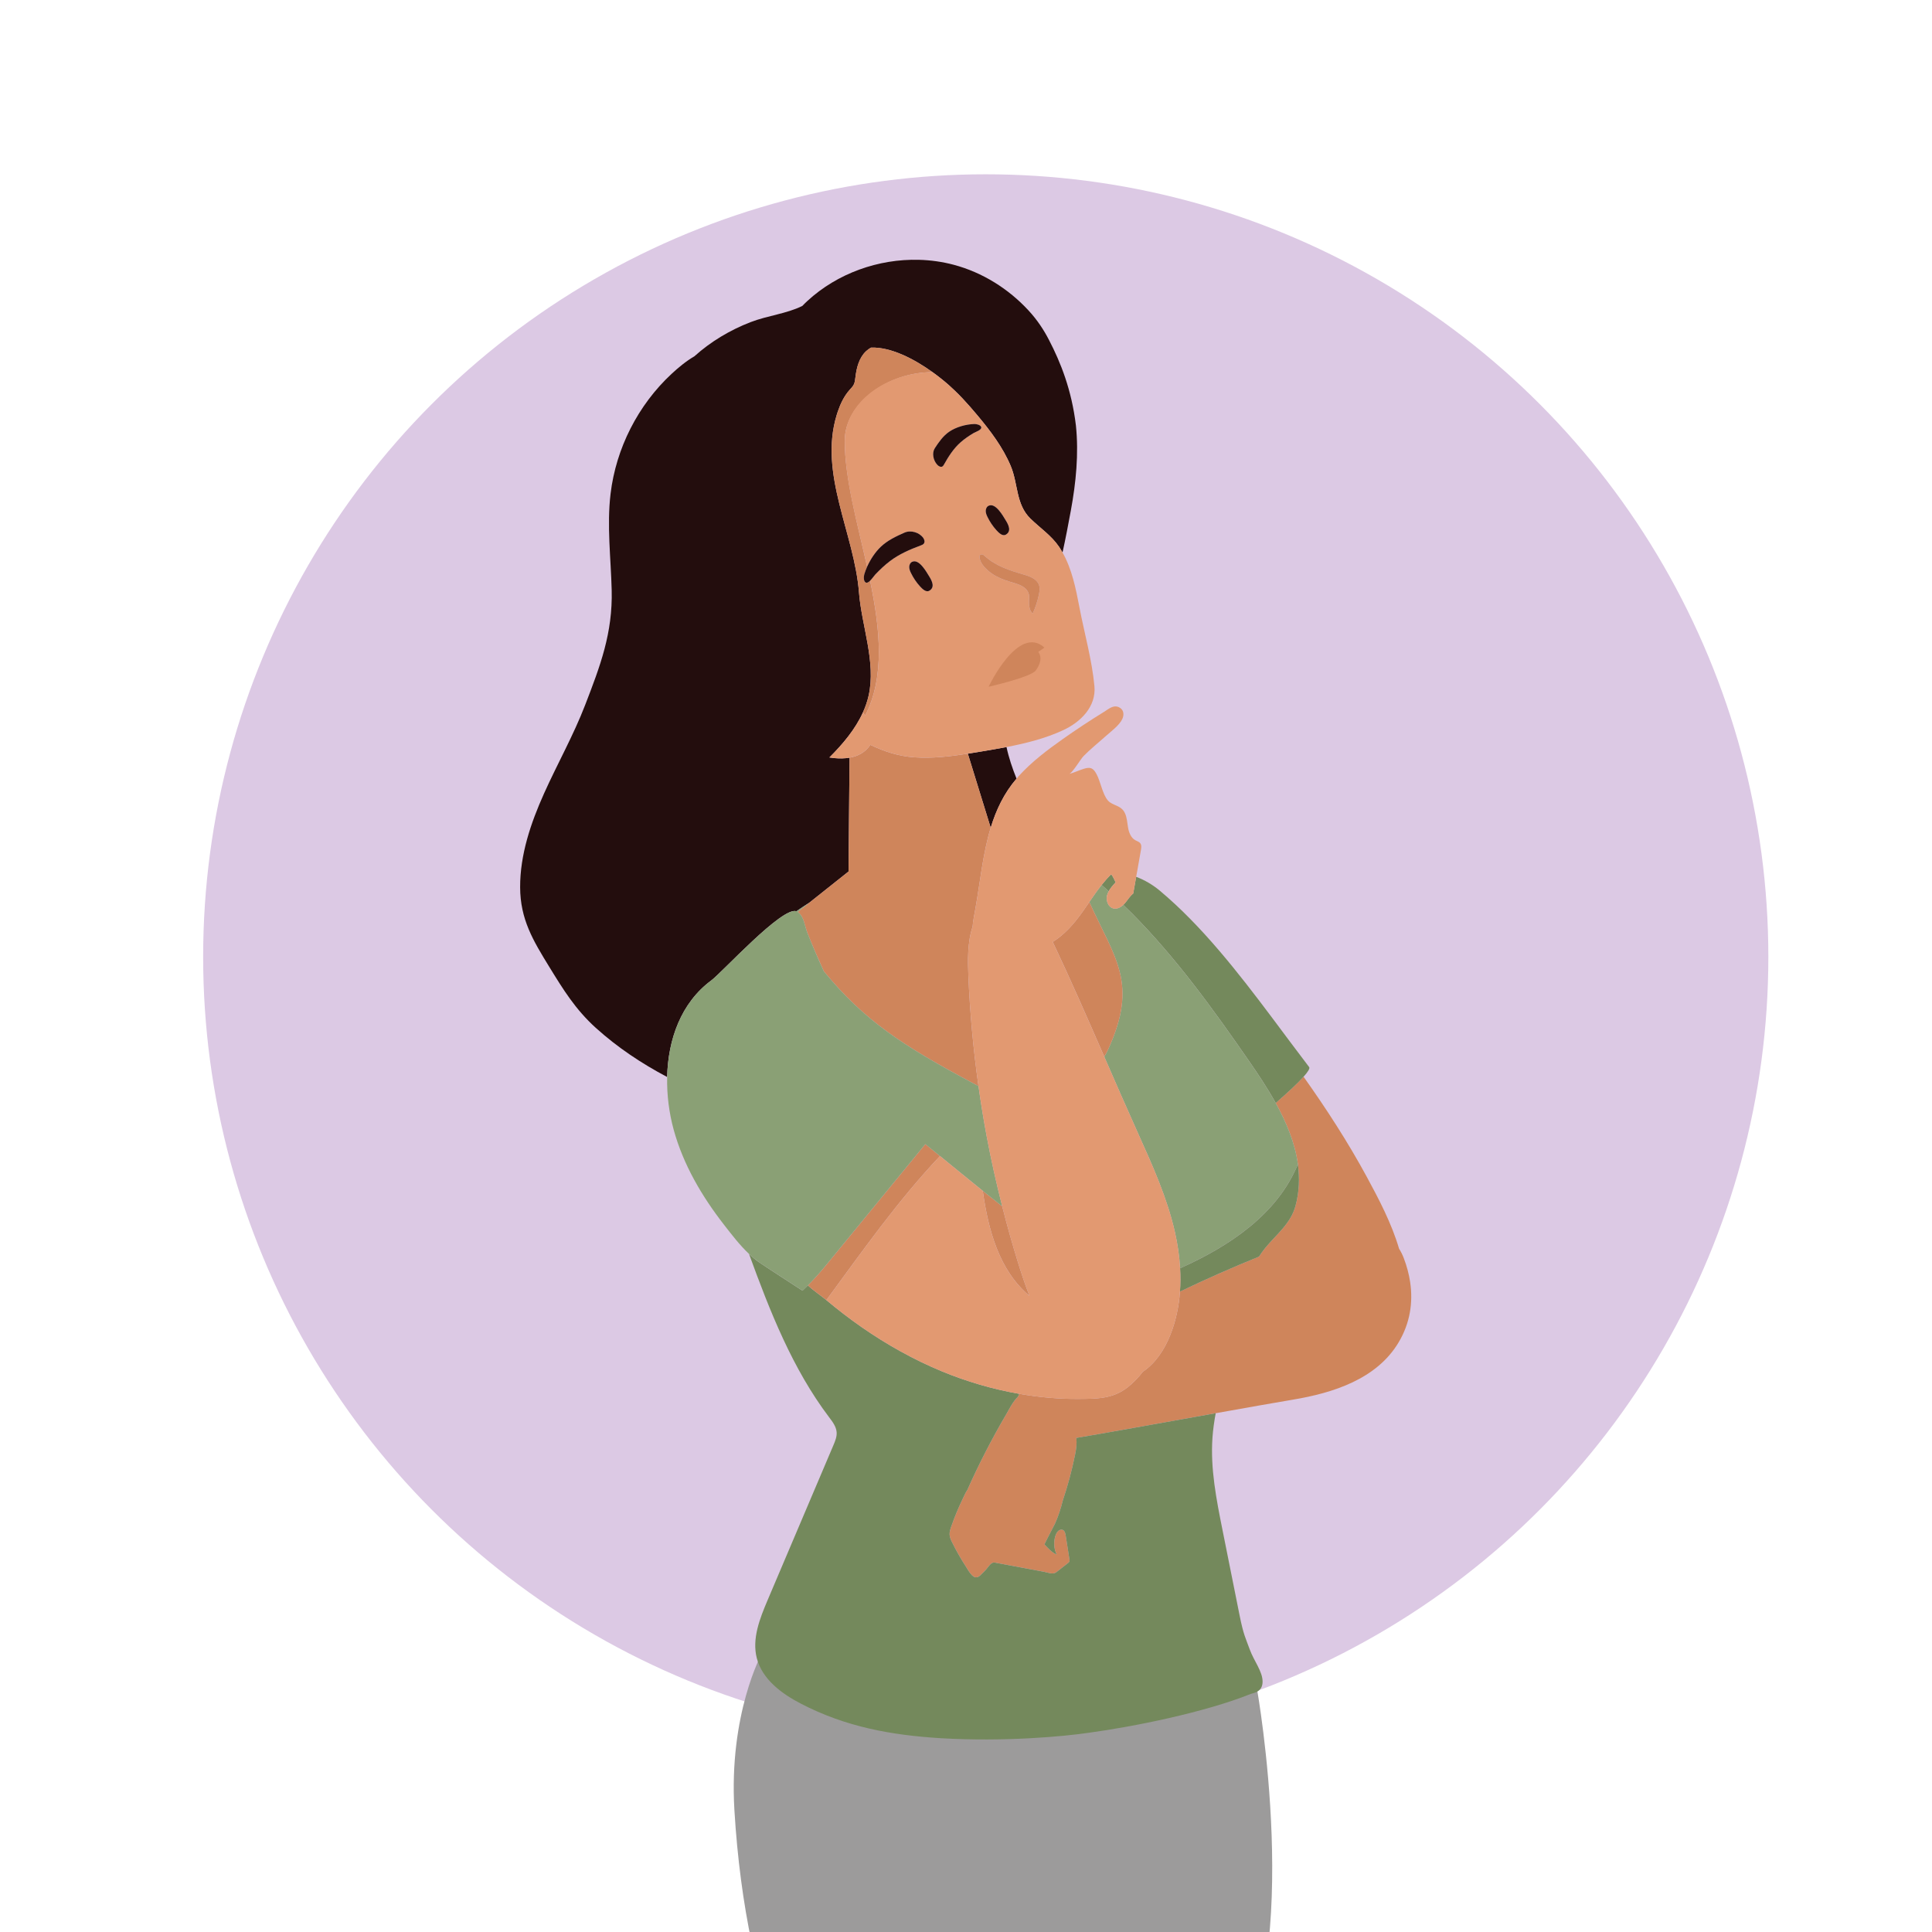 <?xml version="1.0" encoding="UTF-8"?> <svg xmlns="http://www.w3.org/2000/svg" id="Capa_1" data-name="Capa 1" viewBox="0 0 2122 2122"><defs><style> .cls-1 { fill: #e29971; } .cls-2 { fill: #dcc9e4; } .cls-3 { fill: #9c9b9b; } .cls-4 { fill: #74895c; } .cls-5 { fill: #fff; } .cls-6 { fill: #230d0d; } .cls-7 { fill: #cf855b; } .cls-8 { fill: #8aa075; } </style></defs><rect class="cls-5" width="2122" height="2122"></rect><circle class="cls-2" cx="1082.69" cy="1051" r="859.56"></circle><path class="cls-3" d="M836.63,1816.38s-36.35,66.08-30.01,171.68c6.33,105.6,26.66,199.17,54.28,257.99s415.07,144.37,493.13,21.39c78.06-122.98,26.75-411.41,26.75-411.41l-544.14-39.65Z"></path><path class="cls-6" d="M1063.02,827.81l25.11,81.29c5.89-19.42,14.52-37.76,28.37-53.9-4.6-11.43-8.51-22.95-10.99-34.67-9.25,1.78-18.54,3.36-27.8,4.9-4.89.81-9.79,1.61-14.7,2.38Z"></path><path class="cls-6" d="M654.47,1129c23.6,21.37,50.16,39.03,78.29,53.91.93-41.11,15.15-81.41,48.42-106.04,11.92-8.82,77.89-81.48,93.55-76.03,4.76-3.28,9.55-6.44,14.33-9.5l42.9-34.1,1.14-125.03c-5.35.94-10.97.99-16.42.48l-.68-.06c-1.69-.16-3.36-.43-5.04-.67,14.7-14.64,28.48-30.96,36.88-49.6,2.65-5.88,4.79-11.98,6.22-18.34,8.29-36.83-7.74-76.74-10.59-113.23-5.09-65.05-44.37-129.94-24.47-195.04.38-1.25.78-2.49,1.2-3.73,2.93-8.61,6.89-16.93,12.9-23.7,1.64-1.85,3.46-3.62,4.58-5.83,1.3-2.56,1.56-5.49,1.9-8.34,1.22-10.34,4.01-21.16,11.56-28.34,1.67-1.59,3.56-2.88,5.54-4.04,22.02-.74,47.47,12.56,67.55,26.97,3.06,2.2,6.01,4.42,8.79,6.62,3.16,2.5,6.12,4.97,8.84,7.35,2.07,1.81,4.06,3.7,6.04,5.6,3.21,3.06,6.36,6.18,9.4,9.42,5.65,6.01,11.07,12.26,16.36,18.58,14.18,16.93,27.83,34.96,36.45,55.45,8.25,19.59,5.53,42.04,21.58,57.77,10.51,10.3,23.06,18.61,31.44,30.94,1.4,2.07,2.67,4.21,3.89,6.37,3.43-15.6,6.39-31.19,9.17-46.33,5.62-30.52,8.73-62.14,5.54-93.04-4.66-39.42-17.01-69.87-29.49-93.9-5.82-11.31-12.91-22.11-22.54-32.55-22.05-23.9-50.72-41.85-82.21-50.22-12.45-3.31-25.25-5.1-38.1-5.45-44.55-1.22-89.66,14.87-122.52,45.12-1.94,1.79-3.85,3.64-5.68,5.56-17.73,8.7-37.96,10.48-56.89,17.8-22.46,8.69-43.7,21.33-61.62,37.49-9.26,5.4-17.81,12.56-25,19.24-36.9,34.23-61.12,81.83-67.08,131.81-4.17,35.03.34,70.43,1.23,105.7,1.2,47.36-12.57,83.28-29.17,126.32-12.85,33.32-30.5,64.55-45.13,97.12-14.63,32.57-26.37,67.3-26.25,103.01.11,35.21,14.27,58.53,31.91,87.25,15.47,25.2,28.78,46.87,51.28,67.24Z"></path><path class="cls-7" d="M1401.17,1211.51c11.76,21.26,21.18,43.87,24.37,67.21,2.06,15.07,1.53,30.44-2.68,45.94-5.23,19.27-20.95,31.17-33.07,45.88-2.52,3.06-4.81,6.33-6.99,9.68-29.33,11.88-58.29,24.65-86.8,38.37-1.19,16.44-4.57,32.62-10.73,47.94-6.31,15.71-16,30.67-29.98,40.03-4.93,6.35-10.43,12.16-16.54,16.99-16.56,13.09-34.32,12.81-54.55,12.94-21.68.14-43.31-1.87-64.66-5.59-.55,1.06-1.04,2.11-1.47,3.17-5.72,5.47-9.62,13.79-13.26,19.99-15.61,26.58-29.74,54.15-42.38,82.54-1.78,2.39-2.97,5.39-4.36,8.23-5.05,10.3-9.5,20.98-13.31,31.93-.98,2.81-1.93,5.75-1.78,8.73.15,3,1.4,5.71,2.67,8.29,4.49,9.15,9.49,17.96,14.95,26.36,3.92,6.02,9.07,17.21,16.33,9.92,1.77-1.78,3.54-3.55,5.31-5.33,3.22-3.23,5.99-9.32,10.47-8.48,11.92,2.23,23.85,4.46,35.77,6.69,6.11,1.14,12.23,2.28,18.34,3.43,4.31.81,9.58,3.41,13.52.33,4.26-3.33,8.52-6.66,12.77-9.99.54-.42,1.11-.88,1.4-1.56.34-.8.21-1.72.08-2.58-1.34-8.53-2.67-17.06-4.01-25.59-.37-2.36-.88-4.96-2.61-6.23-1.66-1.22-4.01-.71-5.63.73-1.62,1.44-2.61,3.64-3.27,5.85-1.99,6.64-1.41,14.15,1.56,20.05-5.36-2.1-9.28-6.78-13.39-10.98-.36-.37,10.79-21.28,11.52-22.93,3.61-8.12,6.45-16.66,8.56-25.41,5.47-16.28,9.98-32.99,13.43-50.04,1.22-6.04,2.28-12.42,1.36-18.68,0,0,0,0,0,0,29.58-4.93,95.83-16.89,153.18-27.14,34.94-6.25,66.58-11.86,84.6-14.86,44.05-7.34,92.13-22.49,116.23-62.89,12.49-20.93,16.07-43.56,12.73-66.14-1.31-8.83-3.68-17.66-6.99-26.37-1.48-3.9-3.24-7.34-5.21-10.44-8.16-27.83-22.37-54.8-35.53-79.05-20.66-38.07-44.24-74.46-69.36-109.82-6.47,7.23-17.38,17.37-30.6,28.88Z"></path><path class="cls-4" d="M1225.34,969.14c-1.49-3.16-2.73-6.17-4.85-8.9-3.78,3.67-7.23,7.63-10.51,11.75,2.62,2.28,5.17,4.63,7.75,6.95,1.93-3.6,4.78-6.78,7.6-9.8Z"></path><path class="cls-4" d="M1235.41,992.17c-.51.59-1.08,1.16-1.67,1.71,3.32,3.22,6.67,6.41,9.91,9.69,48.46,48.94,88.93,105.07,128.04,161.56,10.02,14.48,20.44,30.04,29.48,46.39,13.22-11.52,24.13-21.65,30.6-28.88,4.83-5.39,7.23-9.2,6.12-10.65-13.32-17.4-26.72-35.55-40.4-53.8-37.64-50.2-77.42-101.23-123.6-139.91-7.88-6.6-16.71-11.72-25.98-15.24-1.08,6.11-2.16,12.22-3.24,18.33-3.77,2.91-6.14,7.23-9.26,10.82Z"></path><path class="cls-8" d="M1425.54,1278.72c-3.18-23.34-12.61-45.94-24.37-67.21-9.04-16.35-19.46-31.91-29.48-46.39-39.1-56.49-79.58-112.62-128.04-161.56-3.25-3.28-6.59-6.47-9.91-9.69-2.98,2.77-6.81,4.78-10.69,3.92-5.73-1.26-8.51-8.37-7.2-14.09.39-1.69,1.08-3.26,1.89-4.78-2.58-2.32-5.13-4.68-7.75-6.95-4.78,6.01-9.16,12.38-13.55,18.77,28.72,63.16,53.73,89.14,20.81,161.55-1.31,2.92-2.8,5.69-4.38,8.36,12.41,28.44,24.8,56.9,37.55,85.17,15.76,34.95,31.62,70.19,40.07,107.58,2.93,12.97,4.89,26.26,5.64,39.59,54.16-24.23,106.82-59.29,129.4-114.28Z"></path><path class="cls-4" d="M1182.1,1579.34c.92,6.26-.14,12.64-1.36,18.68-3.45,17.05-7.96,33.76-13.43,50.04-2.1,8.75-4.95,17.29-8.56,25.41-.73,1.65-11.89,22.56-11.52,22.93,4.11,4.2,8.03,8.88,13.39,10.98-2.97-5.9-3.56-13.41-1.56-20.05.67-2.21,1.65-4.4,3.27-5.85,1.61-1.44,3.96-1.95,5.63-.73,1.73,1.27,2.24,3.87,2.61,6.23,1.34,8.53,2.68,17.06,4.01,25.59.13.86.26,1.78-.08,2.58-.29.68-.86,1.14-1.4,1.56-4.26,3.33-8.52,6.66-12.77,9.99-3.94,3.08-9.21.48-13.52-.33-6.11-1.14-12.23-2.28-18.34-3.43-11.92-2.23-23.85-4.46-35.77-6.69-4.48-.84-7.25,5.25-10.47,8.48-1.77,1.78-3.54,3.55-5.31,5.33-7.26,7.3-12.41-3.89-16.33-9.92-5.46-8.4-10.46-17.21-14.95-26.36-1.27-2.58-2.52-5.29-2.67-8.29-.15-2.98.8-5.91,1.78-8.73,3.81-10.95,8.26-21.62,13.31-31.93,1.39-2.83,2.58-5.83,4.36-8.23,12.64-28.39,26.78-55.96,42.38-82.54,3.64-6.2,7.54-14.52,13.26-19.99.42-1.06.91-2.11,1.47-3.17-29.11-5.07-57.68-13.41-84.96-24.7-31.11-12.88-60.65-29.41-88.28-48.63-13.34-9.28-26.22-19.19-38.67-29.63l-.58-.48c-4.54-3.82-12.97-9.44-19.7-15.7-1.96,1.97-3.93,3.93-5.94,5.8,0,0-43.96-28.48-48.07-31.44-3.73-2.68-7.26-5.67-10.64-8.86,22.93,62.89,47.67,126.05,87.99,179.39,3.74,4.95,7.78,10.21,8.24,16.41.37,4.93-1.6,9.7-3.53,14.25l-72.23,170.05c-8.64,20.34-17.44,42.55-11.91,63.94,5.98,23.09,27.14,38.86,48.31,49.85,49.49,25.67,99.32,34.61,153.82,38.01,70.91,4.09,135.3-1.99,162.36-5.98,49.39-6.65,127.71-22.47,177.95-42.65,2.59-1.04,12.87-1.77,13.07-13.18s-9.37-22.7-14.11-35.73-6.86-16.02-11.21-37.74c-6.22-31.07-12.44-62.15-18.66-93.22-6.71-33.51-13.45-67.5-11.07-101.59.63-9.03,1.92-17.98,3.56-26.88-57.35,10.25-123.6,22.21-153.18,27.14,0,0,0,0,0,0Z"></path><path class="cls-4" d="M1382.8,1380.23c2.18-3.35,4.47-6.62,6.99-9.68,12.12-14.71,27.84-26.61,33.07-45.88,4.21-15.51,4.73-30.87,2.68-45.94-22.58,54.99-75.24,90.05-129.4,114.28.48,8.55.47,17.11-.14,25.6,28.51-13.72,57.48-26.49,86.8-38.37Z"></path><path class="cls-7" d="M886.83,1024.75c5.62,14.22,11.72,28.23,18.05,42.14,44.36,53.88,85.53,81.11,165.15,123.57,1.53.85,3.08,1.66,4.66,2.44-5.67-40.18-9.41-80.63-11.09-121.18-.65-15.75-1.17-36.74,4.66-53.98.4-5.95,1.8-12.69,3.16-20.32,5.19-29.27,8.09-59.92,16.71-88.32l-25.11-81.29c-19.53,3.05-39.19,5.37-58.85,3.98-17.21-1.21-33.21-6.39-48.29-13.73-.14.22-.25.44-.39.65-5.48,7.97-13.58,11.95-22.39,13.5l-1.14,125.03-42.9,34.1-12.93,10.27c7.05,5.06,7.47,14.95,10.7,23.14Z"></path><path class="cls-7" d="M1196.45,990.75c-9.31,13.58-18.65,27.27-31.97,37.92-2.59,2.07-5.34,4.03-8.2,5.87,19.67,41.57,38.16,83.82,56.61,126.11,1.58-2.67,3.07-5.44,4.38-8.36,32.91-72.41,7.9-98.38-20.81-161.55Z"></path><path class="cls-7" d="M955.67,637.82c-1.59,1.57-3.23,2.64-4.59,2.05-2.87-1.26-2.47-6.8-1.76-9.17.8-2.68,1.83-5.44,3.05-8.18-10.84-48.65-24.54-97.15-24.54-138.32s46.84-75.38,96.38-75.46c-20.08-14.41-45.54-27.71-67.55-26.97-1.98,1.16-3.87,2.45-5.54,4.04-7.54,7.18-10.34,18-11.56,28.34-.34,2.85-.6,5.79-1.9,8.34-1.13,2.21-2.94,3.98-4.58,5.83-6.01,6.77-9.97,15.1-12.9,23.7-.42,1.24-.82,2.48-1.2,3.73-19.9,65.1,19.38,129.98,24.47,195.04,2.86,36.48,18.89,76.4,10.59,113.23-1.43,6.36-3.57,12.46-6.22,18.34.86,1.15,1.69,2.3,2.48,3.47,21.75-42.4,16.35-94.83,5.36-148Z"></path><path class="cls-1" d="M1131.68,569.53c-16.05-15.73-13.34-38.18-21.58-57.77-8.62-20.48-22.27-38.52-36.45-55.45-5.3-6.33-10.71-12.57-16.36-18.58-3.04-3.23-6.19-6.36-9.4-9.42-1.99-1.9-3.98-3.79-6.04-5.6-2.71-2.38-5.67-4.85-8.84-7.35-2.78-2.2-5.72-4.42-8.79-6.62-49.54.08-96.38,32.5-96.38,75.46s13.7,89.67,24.54,138.32c3.63-8.15,8.97-16.21,15.14-22.06,7.39-7,16.74-11.4,25.94-15.46,6.99-3.08,16.23-.23,20.55,5.74,1.32,1.82,2.12,4.46.67,6.32-.81,1.04-2.13,1.56-3.38,2.02-11.72,4.34-23.75,9.53-33.82,17.2-5.89,4.48-11.26,9.59-16.32,14.95-1.14,1.2-3.27,4.39-5.48,6.58,11,53.17,16.39,105.61-5.36,148-.79-1.16-1.62-2.32-2.48-3.47-8.4,18.64-22.18,34.97-36.88,49.6,1.68.23,3.35.5,5.04.67l.68.06c5.45.51,11.07.46,16.42-.48,8.81-1.55,16.91-5.53,22.39-13.5.15-.21.26-.43.39-.65,15.08,7.35,31.07,12.52,48.29,13.73,19.66,1.38,39.32-.94,58.85-3.98,4.91-.77,9.81-1.57,14.7-2.38,9.26-1.54,18.55-3.12,27.8-4.9,21.39-4.11,42.51-9.39,62.21-18.52,19.17-8.88,36.43-25.79,34.32-48.39-2.68-28.73-11.01-57.99-16.43-86.34-3.98-20.8-8.24-42.15-18.61-60.45-1.22-2.16-2.48-4.3-3.89-6.37-8.38-12.33-20.93-20.64-31.44-30.94ZM1085.86,555.5c7.74-3.64,15.8,11.22,18.91,16.23,2.97,4.78,6.41,11.81-.01,15.49-3.67,2.1-7.78-2.08-10.13-4.65-4.04-4.43-7.43-9.44-10.04-14.84-1-2.06-1.89-4.25-1.89-6.54,0-2.29,1.09-4.71,3.17-5.69ZM1078.95,608.97c1,.25,1.77.95,2.51,1.62,12.47,11.29,27.42,15.93,43.66,20.68,7.19,2.1,14.01,5.17,16.08,11.29,1.12,3.31.59,7.11-.17,10.73-1.46,6.96-3.72,13.86-6.73,20.5-4.38-3.39-4.34-11.31-3.96-16.64.4-5.77-2-9.78-6.81-12.79-4.14-2.59-9.08-3.83-13.85-5.28-8.75-2.65-17.3-6.16-24.03-11.96-4.23-3.64-9.57-9.34-9.79-15.5-.02-.51,0-1.06.26-1.54.52-.98,1.83-1.36,2.84-1.11ZM1001.83,617.1c7.74-3.64,15.8,11.22,18.91,16.23,2.97,4.79,6.41,11.81-.01,15.49-3.67,2.1-7.78-2.08-10.13-4.65-4.04-4.43-7.44-9.44-10.04-14.84-1-2.06-1.9-4.25-1.89-6.54,0-2.29,1.09-4.71,3.17-5.69ZM1055,485.87c-7.56,6.66-13.21,15.49-18.1,24.25-.52.93-1.09,1.91-2.06,2.35-1.73.79-3.89-.45-5.3-1.94-4.63-4.87-6.11-13.15-2.76-18.27,4.39-6.73,9.1-13.51,15.81-18.1,7.49-5.12,18.18-8.16,27.57-8.46,2.09-.07,6.84.81,7.62,3.46.88,3.01-6.41,5.29-8.37,6.46-5.08,3.02-9.98,6.35-14.39,10.25Z"></path><path class="cls-7" d="M1140.32,716.05l6.86-4.81c-28.93-25.81-61.36,43.08-61.36,43.08,0,0,46.68-10.66,51.83-17.92,7.94-11.19,4.92-17.64,2.67-20.34Z"></path><path class="cls-7" d="M1076.12,610.08c-.25.48-.28,1.03-.26,1.54.21,6.16,5.55,11.86,9.79,15.5,6.74,5.8,15.29,9.31,24.03,11.96,4.77,1.44,9.71,2.69,13.85,5.28,4.81,3.01,7.22,7.02,6.81,12.79-.38,5.33-.42,13.25,3.96,16.64,3.01-6.64,5.27-13.53,6.73-20.5.76-3.62,1.29-7.42.17-10.73-2.07-6.12-8.89-9.19-16.08-11.29-16.24-4.75-31.19-9.39-43.66-20.68-.74-.67-1.51-1.38-2.51-1.62-1-.25-2.32.13-2.84,1.11Z"></path><path class="cls-6" d="M1094.62,582.57c2.35,2.57,6.45,6.76,10.13,4.65,6.42-3.68,2.98-10.7.01-15.49-3.11-5.01-11.17-19.87-18.91-16.23-2.08.97-3.17,3.4-3.17,5.69,0,2.29.9,4.48,1.89,6.54,2.61,5.4,6,10.41,10.04,14.84Z"></path><path class="cls-6" d="M1010.59,644.16c2.35,2.57,6.46,6.76,10.13,4.65,6.42-3.68,2.98-10.7.01-15.49-3.11-5.01-11.17-19.86-18.91-16.23-2.07.97-3.17,3.4-3.17,5.69,0,2.29.9,4.48,1.89,6.54,2.61,5.4,6,10.41,10.04,14.84Z"></path><path class="cls-6" d="M1077.75,469.17c-.78-2.65-5.52-3.53-7.62-3.46-9.39.31-20.08,3.34-27.57,8.46-6.71,4.59-11.41,11.37-15.81,18.1-3.34,5.12-1.87,13.39,2.76,18.27,1.41,1.49,3.57,2.73,5.3,1.94.97-.45,1.54-1.42,2.06-2.35,4.89-8.76,10.55-17.59,18.1-24.25,4.42-3.9,9.31-7.23,14.39-10.25,1.96-1.16,9.24-3.45,8.37-6.46Z"></path><path class="cls-6" d="M951.08,639.87c1.36.6,2.99-.48,4.59-2.05,2.22-2.19,4.35-5.37,5.48-6.58,5.06-5.36,10.43-10.47,16.32-14.95,10.07-7.67,22.1-12.86,33.82-17.2,1.25-.46,2.56-.97,3.38-2.02,1.45-1.86.64-4.5-.67-6.32-4.31-5.97-13.55-8.83-20.55-5.74-9.2,4.06-18.55,8.46-25.94,15.46-6.17,5.85-11.51,13.9-15.14,22.06-1.22,2.74-2.25,5.49-3.05,8.18-.71,2.38-1.11,7.91,1.76,9.17Z"></path><path class="cls-7" d="M1130.71,1423.32c-4.49-11.5-8.41-23.25-12.08-35.02-6.54-20.95-12.45-42.09-17.86-63.35-7.14-5.63-14.26-11.3-21.35-17,6.03,43.08,17.98,87.43,51.29,115.37Z"></path><path class="cls-7" d="M908.15,1388.54c-6.51,7.94-13.48,15.88-20.78,23.23,6.72,6.27,15.16,11.88,19.7,15.7l.58.48c39.69-54.01,78.27-108.95,124.79-158.23-5.36-4.38-10.75-8.71-16.12-13.08-36.06,43.96-72.11,87.92-108.17,131.89Z"></path><path class="cls-8" d="M881.43,1417.57c2.01-1.87,3.98-3.83,5.94-5.8,7.3-7.35,14.27-15.29,20.78-23.23,36.06-43.96,72.11-87.92,108.17-131.89,5.37,4.36,10.76,8.7,16.12,13.08,15.64,12.76,31.26,25.56,46.98,38.22,7.09,5.71,14.2,11.38,21.35,17-6.45-25.36-12.17-50.9-17-76.62-3.46-18.4-6.45-36.89-9.06-55.43-1.58-.78-3.13-1.59-4.66-2.44-79.62-42.47-120.8-69.7-165.15-123.57-6.33-13.91-12.44-27.93-18.05-42.14-3.24-8.19-3.65-18.08-10.7-23.14l12.93-10.27c-4.78,3.06-9.58,6.22-14.33,9.5-15.66-5.45-81.63,67.21-93.55,76.03-33.27,24.62-47.49,64.93-48.42,106.04-.45,19.7,2.12,39.59,7.19,58.03,10.52,38.29,30.92,72.98,55.16,104.15,8.56,11.01,17.39,22.55,27.61,32.19,3.38,3.19,6.92,6.17,10.64,8.86,4.11,2.96,48.07,31.44,48.07,31.44Z"></path><path class="cls-1" d="M1071.42,997.43c-1.35,7.63-2.76,14.37-3.16,20.32-5.83,17.24-5.31,38.23-4.66,53.98,1.68,40.55,5.42,81,11.09,121.18,2.62,18.54,5.61,37.03,9.06,55.43,4.83,25.72,10.55,51.26,17,76.62,5.41,21.27,11.32,42.41,17.86,63.35,3.67,11.76,7.59,23.52,12.08,35.02-33.31-27.94-45.26-72.29-51.29-115.37-15.72-12.66-31.34-25.46-46.98-38.22-46.52,49.27-85.1,104.21-124.79,158.23,12.45,10.44,25.33,20.36,38.67,29.63,27.63,19.22,57.16,35.75,88.28,48.63,27.28,11.29,55.84,19.63,84.96,24.7,21.35,3.72,42.98,5.73,64.66,5.59,20.23-.13,37.99.14,54.55-12.94,6.11-4.83,11.61-10.64,16.54-16.99,13.98-9.36,23.67-24.32,29.98-40.03,6.16-15.32,9.54-31.5,10.73-47.94.61-8.49.63-17.05.14-25.6-.75-13.33-2.71-26.62-5.64-39.59-8.45-37.39-24.31-72.63-40.07-107.58-12.75-28.27-25.15-56.72-37.55-85.17-18.45-42.3-36.94-84.55-56.61-126.11,2.86-1.84,5.61-3.8,8.2-5.87,13.32-10.65,22.67-24.34,31.97-37.92,4.38-6.4,8.77-12.76,13.55-18.77,3.27-4.12,6.72-8.07,10.51-11.75,2.12,2.74,3.35,5.74,4.85,8.9-2.82,3.02-5.67,6.2-7.6,9.8-.81,1.51-1.5,3.08-1.89,4.78-1.32,5.72,1.47,12.83,7.2,14.09,3.88.86,7.71-1.15,10.69-3.92.59-.55,1.16-1.12,1.67-1.71,3.12-3.59,5.49-7.91,9.26-10.82,1.08-6.11,2.16-12.22,3.24-18.33,1.74-9.82,3.48-19.64,5.22-29.45.45-2.56.82-5.48-.79-7.51-1.3-1.64-3.49-2.2-5.33-3.21-4.83-2.65-7.04-8.38-8.01-13.79-.97-5.41-1.14-11.09-3.49-16.07-4.23-8.95-13.47-7.89-18.64-13.79-5.96-6.8-8.05-20.83-12.56-29.08-1.38-2.53-3.03-5.18-5.7-6.25-2.63-1.05-5.6-.31-8.31.52-5.42,1.66-10.73,4.26-16.12,5.68,3.65-.96,12.53-16.2,15.86-19.62,7.52-7.72,16.19-14.56,24.2-21.78,5.61-5.06,15.14-11.92,18.43-19.02,2.43-5.21,1.38-10.84-4.14-13.11-5.98-2.45-10.91,2.16-15.79,5.17-15.44,9.51-30.58,19.51-45.4,29.95-17.32,12.2-34.31,25.13-48.56,40.81-.81.89-1.51,1.83-2.29,2.73-13.85,16.14-22.48,34.48-28.37,53.9-8.62,28.41-11.53,59.05-16.71,88.32Z"></path></svg> 